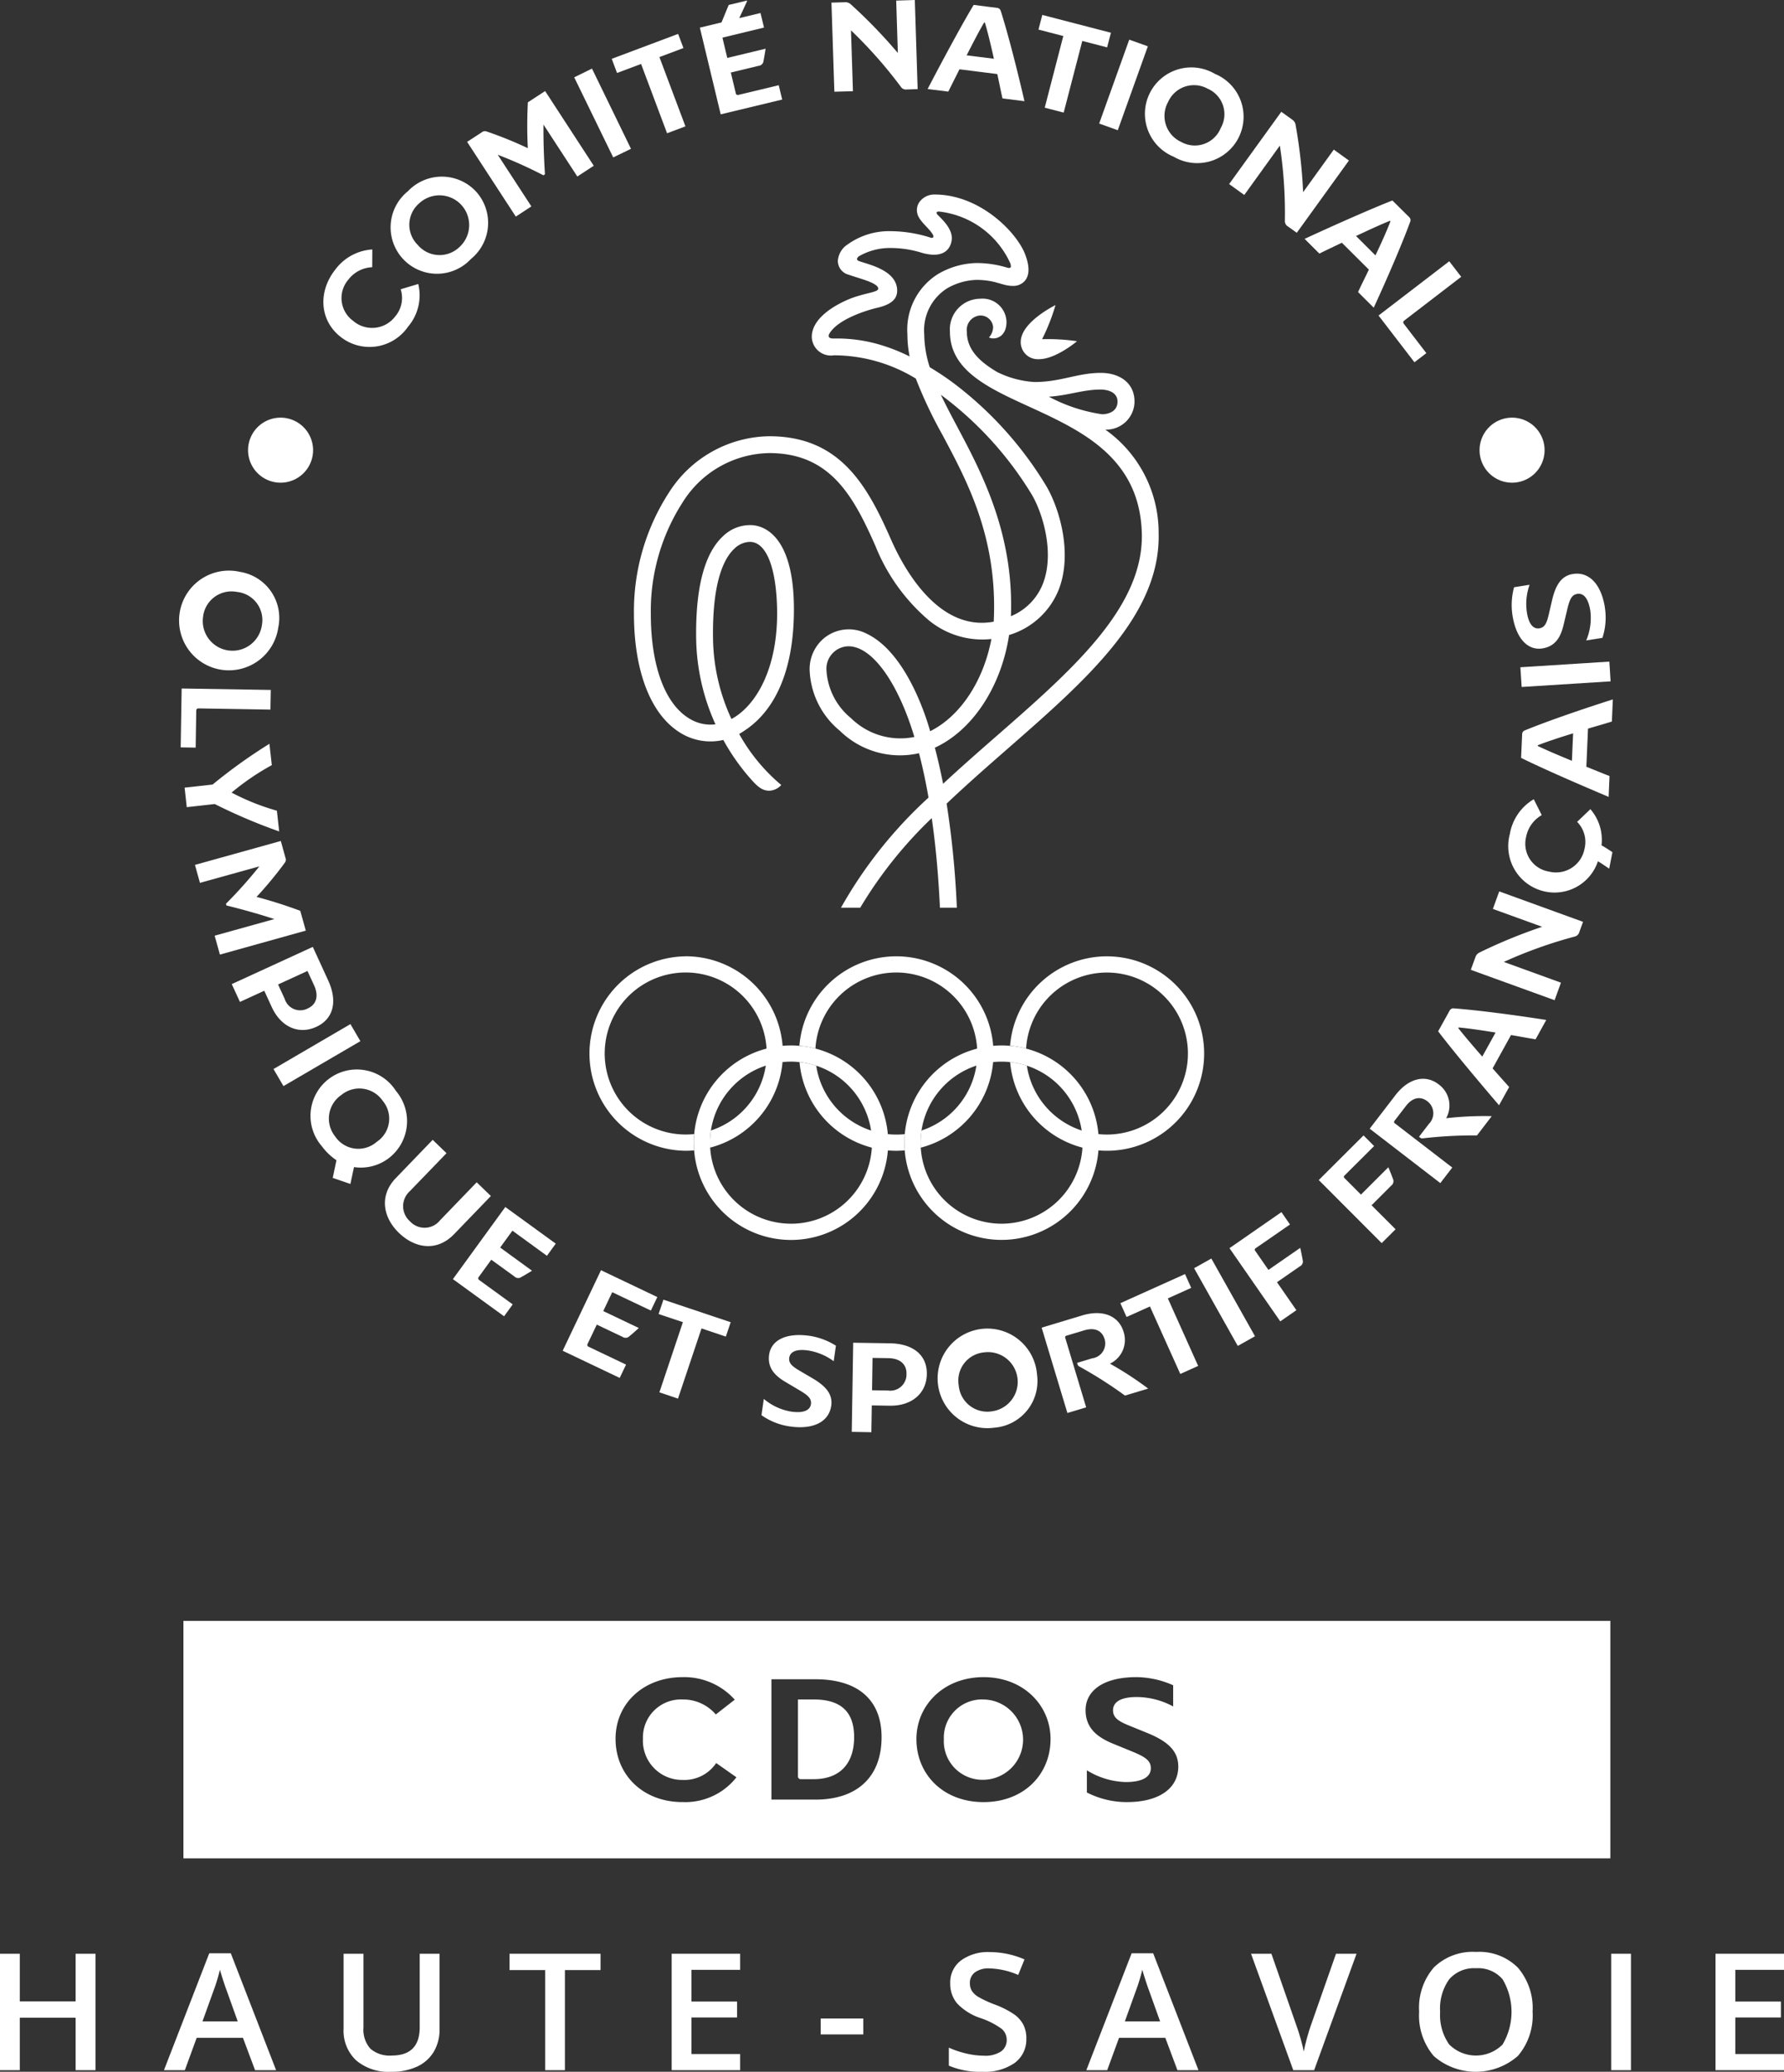 <svg id="logo-CDOS74" xmlns="http://www.w3.org/2000/svg" xmlns:xlink="http://www.w3.org/1999/xlink" width="183.893" height="213.514" viewBox="0 0 183.893 213.514">
  <rect x="0" y="0" width="183.893" height="213.514" fill="#333333" stroke="none"/>
  <defs>
    <clipPath id="clip-path">
      <rect id="Rectangle_2791" data-name="Rectangle 2791" width="183.893" height="213.514" fill="none"/>
    </clipPath>
  </defs>
  <g id="Groupe_6514" data-name="Groupe 6514" clip-path="url(#clip-path)">
    <path id="Tracé_4974" data-name="Tracé 4974" d="M74.944,53.82l-1.811.542a2.929,2.929,0,0,1-.577,2.818,2.988,2.988,0,0,1-4.327.435,2.9,2.9,0,0,1-.5-4.23A3.271,3.271,0,0,1,70.2,52.091l.01-1.831a5.166,5.166,0,0,0-3.816,2.072c-1.806,2.292-1.616,5.233.538,6.931a4.811,4.811,0,0,0,6.956-1.038,4.968,4.968,0,0,0,1.059-4.4" transform="translate(-31.832 -24.552)" fill="#fff"/>
    <path id="Tracé_4975" data-name="Tracé 4975" d="M87.484,37.071a4.815,4.815,0,0,0-6.962.02,4.781,4.781,0,1,0,6.491,6.987,4.8,4.8,0,0,0,.471-7.008m-1.632,5.754a2.945,2.945,0,0,1-4.327-.2,2.913,2.913,0,0,1,.159-4.286,3.062,3.062,0,0,1,4.169,4.486" transform="translate(-38.469 -17.388)" fill="#fff"/>
    <path id="Tracé_4976" data-name="Tracé 4976" d="M107.189,26.048l-5.013-7.7-1.78,1.161a46.906,46.906,0,0,0-.005,4.726,39.949,39.949,0,0,0-4.226-1.714.511.511,0,0,0-.537.092l-1.494.972,5.018,7.7,1.606-1.049-3.468-5.325A46.594,46.594,0,0,1,102,27.03l.159-.1c-.107-1.616-.174-3.488-.153-5.125l3.488,5.35Z" transform="translate(-45.984 -8.964)" fill="#fff"/>
    <path id="Tracé_4977" data-name="Tracé 4977" d="M117.547,13.82l-1.831.9,4.02,8.256,1.831-.89Z" transform="translate(-56.526 -6.751)" fill="#fff"/>
    <path id="Tracé_4978" data-name="Tracé 4978" d="M128.191,9.219l2.476-.931-.547-1.458L123.275,9.4l.547,1.458L126.3,9.93l2.68,7.141,1.893-.711Z" transform="translate(-60.219 -3.337)" fill="#fff"/>
    <path id="Tracé_4979" data-name="Tracé 4979" d="M149.164,8.841l-4.159,1a.21.21,0,0,1-.266-.174l-.512-2.133,2.864-.691a.557.557,0,0,0,.506-.506c.066-.327.159-.87.215-1.258l-3.949.951-.5-2.092L147.649,2.9l-.363-1.5-2.189.527.8-1.734L145.88.12l-1.872.45-.742,1.8-2.23.537,2.148,8.936,6.338-1.524Z" transform="translate(-68.895 -0.059)" fill="#fff"/>
    <path id="Tracé_4980" data-name="Tracé 4980" d="M176.148,0,174.23.061l.169,5.4A52.921,52.921,0,0,0,169.57.465a.813.813,0,0,0-.644-.235l-1.371.041.3,9.182L169.77,9.4l-.2-6.271a46.754,46.754,0,0,1,5.13,5.806.632.632,0,0,0,.629.286l1.111-.036Z" transform="translate(-81.85)" fill="#fff"/>
    <path id="Tracé_4981" data-name="Tracé 4981" d="M194.471,1.634a.423.423,0,0,0-.394-.338l-2.4-.307c-1.366,2.276-3.386,6.056-4.747,8.67l2.133.266c.338-.685.742-1.478,1.151-2.3l3.9.491c.195.9.364,1.765.532,2.511l2.266.286c-.706-3.074-1.673-6.88-2.435-9.279m-3.524,4.552c.655-1.284,1.3-2.532,1.806-3.386l.072.01c.3.987.624,2.338.931,3.729Z" transform="translate(-91.312 -0.484)" fill="#fff"/>
    <path id="Tracé_4982" data-name="Tracé 4982" d="M209.669,3.01l-.394,1.509,2.558.665L209.92,12.57l1.954.506,1.918-7.386,2.558.665.394-1.509Z" transform="translate(-102.23 -1.471)" fill="#fff"/>
    <path id="Tracé_4983" data-name="Tracé 4983" d="M224.6,7.99l-3.1,8.644,1.918.691,3.1-8.65Z" transform="translate(-108.199 -3.903)" fill="#fff"/>
    <path id="Tracé_4984" data-name="Tracé 4984" d="M237.933,14.294a4.781,4.781,0,1,0-4.241,8.542,4.78,4.78,0,1,0,4.241-8.542m.6,5.586a2.879,2.879,0,0,1-4.081,1.427,2.949,2.949,0,0,1-1.341-4.118,2.916,2.916,0,0,1,4.067-1.371,2.864,2.864,0,0,1,1.355,4.061" transform="translate(-112.703 -6.682)" fill="#fff"/>
    <path id="Tracé_4985" data-name="Tracé 4985" d="M258.483,26.413,255.322,30.8a52.821,52.821,0,0,0-.772-6.905.8.8,0,0,0-.363-.578l-1.115-.8-5.376,7.448,1.56,1.125L252.923,26a46.34,46.34,0,0,1,.517,7.729.635.635,0,0,0,.322.609l.906.65,5.375-7.448Z" transform="translate(-120.997 -10.996)" fill="#fff"/>
    <path id="Tracé_4986" data-name="Tracé 4986" d="M273.677,42.1l-1.724-1.708c-2.465.967-6.379,2.721-9.049,3.954l1.524,1.519c.68-.343,1.488-.721,2.317-1.12l2.783,2.772c-.394.829-.793,1.616-1.115,2.312l1.616,1.611c1.32-2.864,2.885-6.465,3.749-8.829a.432.432,0,0,0-.1-.512m-3.468,3.954-2.005-2c1.3-.614,2.583-1.2,3.5-1.57l.051.051c-.368.962-.936,2.23-1.55,3.519" transform="translate(-128.427 -19.73)" fill="#fff"/>
    <path id="Tracé_4987" data-name="Tracé 4987" d="M280.44,58.758l5.882-4.517-1.233-1.6L277.8,58.231l3.7,4.818,1.228-.941-2.332-3.038a.211.211,0,0,1,.051-.312" transform="translate(-135.702 -25.714)" fill="#fff"/>
    <path id="Tracé_4988" data-name="Tracé 4988" d="M43.058,115.17A5.138,5.138,0,1,0,47,120.914a4.805,4.805,0,0,0-3.944-5.744m2.256,5.5a3.062,3.062,0,0,1-6.062-.87,2.949,2.949,0,0,1,3.494-2.563,2.91,2.91,0,0,1,2.568,3.432" transform="translate(-18.318 -56.234)" fill="#fff"/>
    <path id="Tracé_4989" data-name="Tracé 4989" d="M36.513,138.72l-.1,6.066,1.545.026.061-3.826a.212.212,0,0,1,.235-.215l7.412.123.036-2.026Z" transform="translate(-17.789 -67.764)" fill="#fff"/>
    <path id="Tracé_4990" data-name="Tracé 4990" d="M46.715,156.755a23.953,23.953,0,0,1-4.67-1.867,25.7,25.7,0,0,1,4.148-2.829l-.246-2.2a54.9,54.9,0,0,0-5.857,4.2l-2.885.322.22,2.01,2.889-.322a56.255,56.255,0,0,0,6.64,2.824Z" transform="translate(-18.175 -73.206)" fill="#fff"/>
    <path id="Tracé_4991" data-name="Tracé 4991" d="M50.14,176.637a47.164,47.164,0,0,0-4.507-1.432,39.273,39.273,0,0,0,2.905-3.509.517.517,0,0,0,.072-.542l-.475-1.714-8.85,2.465.517,1.852,6.123-1.7a47.2,47.2,0,0,1-3.443,3.852l.052.179c1.575.384,3.381.89,4.936,1.4L41.316,179.2l.542,1.949,8.854-2.471Z" transform="translate(-19.19 -82.77)" fill="#fff"/>
    <path id="Tracé_4992" data-name="Tracé 4992" d="M56.649,194.248l-1.591-3.468-8.353,3.836.844,1.836,2.507-1.151.772,1.683c.947,2.056,2.783,2.87,4.593,2.036s2.189-2.67,1.228-4.772m-2.1,2.87a1.673,1.673,0,0,1-2.388-.982l-.681-1.483,3.028-1.391.685,1.483c.486,1.064.261,1.959-.645,2.373" transform="translate(-22.815 -93.195)" fill="#fff"/>
    <rect id="Rectangle_2787" data-name="Rectangle 2787" width="9.188" height="2.038" transform="matrix(0.863, -0.504, 0.504, 0.863, 28.192, 110.173)" fill="#fff"/>
    <path id="Tracé_4993" data-name="Tracé 4993" d="M71.4,217.7a4.778,4.778,0,1,0-7.631,5.708,6.1,6.1,0,0,0,1.5,1.437l-.384,1.821,1.821.624.373-1.739a4.752,4.752,0,0,0,3.6-.931A4.809,4.809,0,0,0,71.4,217.7m-1.984,5.253a2.873,2.873,0,0,1-4.282-.563,2.944,2.944,0,0,1,.655-4.281,2.913,2.913,0,0,1,4.245.609,2.861,2.861,0,0,1-.619,4.235" transform="translate(-30.588 -105.273)" fill="#fff"/>
    <path id="Tracé_4994" data-name="Tracé 4994" d="M87.025,234.024l-3.78,3.918a2.037,2.037,0,0,1-3.1.1,2.075,2.075,0,0,1-.015-3.1l3.785-3.918-1.427-1.376-3.791,3.933c-1.775,1.836-1.3,4.1.307,5.652,1.662,1.606,3.918,1.974,5.694.133l3.79-3.928Z" transform="translate(-37.888 -112.178)" fill="#fff"/>
    <path id="Tracé_4995" data-name="Tracé 4995" d="M100.959,248.218l.91-1.253-5.2-3.775-5.4,7.432,5.274,3.831.89-1.228-3.458-2.512a.209.209,0,0,1-.04-.317l1.288-1.775,2.389,1.729a.552.552,0,0,0,.711.056c.3-.164.767-.445,1.1-.65l-3.284-2.389,1.263-1.739Z" transform="translate(-44.583 -118.797)" fill="#fff"/>
    <path id="Tracé_4996" data-name="Tracé 4996" d="M122.484,260.079l.665-1.391-5.806-2.767-3.949,8.3,5.877,2.8.655-1.371-3.862-1.841a.209.209,0,0,1-.1-.3l.946-1.98,2.66,1.263a.551.551,0,0,0,.711-.077c.261-.21.676-.573.957-.839l-3.662-1.744.925-1.944Z" transform="translate(-55.393 -125.015)" fill="#fff"/>
    <path id="Tracé_4997" data-name="Tracé 4997" d="M133.217,261.86l-.5,1.478,2.506.839L132.8,271.41l1.918.645,2.425-7.233,2.506.844.5-1.483Z" transform="translate(-64.831 -127.917)" fill="#fff"/>
    <path id="Tracé_4998" data-name="Tracé 4998" d="M158.234,270.574a5.957,5.957,0,0,1,2.655,1.11l.23-1.6a7.119,7.119,0,0,0-2.685-1.013c-2.573-.368-4,.522-4.2,1.939-.2,1.4.65,2.21,1.739,2.844l1.371.813c.875.517,1.279.854,1.2,1.437-.1.7-.865.941-2.041.772a5.861,5.861,0,0,1-2.818-1.309l-.24,1.678a6.665,6.665,0,0,0,2.931,1.161c2.373.343,4.015-.445,4.26-2.133.164-1.171-.531-2-1.892-2.808l-1.386-.813c-.793-.466-1.125-.788-1.049-1.33.082-.558.634-.931,1.933-.747" transform="translate(-74.953 -131.399)" fill="#fff"/>
    <path id="Tracé_4999" data-name="Tracé 4999" d="M175.605,270.591l-3.811-.061-.148,9.187,2.02.036.046-2.762,1.847.031c2.271.036,3.795-1.269,3.826-3.263s-1.468-3.13-3.78-3.166m-.235,4.864-1.632-.026.051-3.335,1.632.026c1.171.015,1.887.609,1.867,1.606a1.672,1.672,0,0,1-1.918,1.729" transform="translate(-83.848 -132.152)" fill="#fff"/>
    <path id="Tracé_5000" data-name="Tracé 5000" d="M199.253,273.115a5.131,5.131,0,1,0-4.415,5.458,4.817,4.817,0,0,0,4.415-5.458m-4.644,3.77a2.956,2.956,0,0,1-3.427-2.655,2.92,2.92,0,0,1,2.6-3.417,3.064,3.064,0,0,1,.829,6.072" transform="translate(-92.356 -131.438)" fill="#fff"/>
    <path id="Tracé_5001" data-name="Tracé 5001" d="M215.169,269.2l-1.606.486.041.123a.348.348,0,0,0,.189.246,44.293,44.293,0,0,1,4.711,3l2.393-.721a35.346,35.346,0,0,0-3.943-2.568,2.7,2.7,0,0,0,1.4-3.3c-.471-1.55-2.035-2.343-4.276-1.667l-4.164,1.258,2.655,8.793,1.934-.583-2.153-7.151a.168.168,0,0,1,.107-.23l1.842-.552c1.12-.338,1.841.046,2.1.89a1.548,1.548,0,0,1-1.227,1.985" transform="translate(-102.542 -129.229)" fill="#fff"/>
    <path id="Tracé_5002" data-name="Tracé 5002" d="M230.671,259.207l2.409-1.084-.639-1.422-6.665,3,.639,1.422,2.409-1.084,3.13,6.956,1.841-.829Z" transform="translate(-110.29 -125.397)" fill="#fff"/>
    <rect id="Rectangle_2788" data-name="Rectangle 2788" width="2.036" height="9.184" transform="matrix(0.872, -0.49, 0.49, 0.872, 123.088, 130.7)" fill="#fff"/>
    <path id="Tracé_5003" data-name="Tracé 5003" d="M255.311,249.156c-.056-.332-.164-.875-.251-1.253l-3.279,2.271-1.366-1.969a.169.169,0,0,1,.036-.256l3.55-2.455-.88-1.274-5.355,3.714L253,255.478l1.662-1.151-2-2.885,2.363-1.637a.547.547,0,0,0,.286-.65" transform="translate(-121.032 -119.3)" fill="#fff"/>
    <path id="Tracé_5004" data-name="Tracé 5004" d="M271.2,235.972l2.031-2.031a.562.562,0,0,0,.168-.7c-.113-.317-.317-.829-.47-1.187l-2.824,2.818-1.693-1.7a.164.164,0,0,1-.01-.256l3.059-3.049-1.09-1.095-4.614,4.6,6.486,6.5,1.432-1.427Z" transform="translate(-129.82 -111.758)" fill="#fff"/>
    <path id="Tracé_5005" data-name="Tracé 5005" d="M283.9,221.415a2.693,2.693,0,0,0-.788-3.5c-1.279-.987-3.017-.721-4.445,1.13l-2.649,3.448,7.279,5.606,1.233-1.6-5.918-4.558a.167.167,0,0,1-.041-.251l1.172-1.524c.711-.926,1.524-1.033,2.219-.5a1.547,1.547,0,0,1,.164,2.327l-1.023,1.33.1.077a.33.33,0,0,0,.3.087,45.312,45.312,0,0,1,5.575-.3L288.6,221.2a34.856,34.856,0,0,0-4.7.215" transform="translate(-134.832 -106.172)" fill="#fff"/>
    <path id="Tracé_5006" data-name="Tracé 5006" d="M291.453,203.17a.432.432,0,0,0-.46.24l-1.176,2.123c1.606,2.112,4.363,5.386,6.276,7.621l1.043-1.882c-.512-.563-1.1-1.233-1.708-1.918l1.9-3.437c.905.153,1.775.317,2.532.44l1.1-1.995c-3.115-.486-7.008-1.008-9.514-1.192m2.916,4.967c-.951-1.09-1.862-2.153-2.471-2.936l.036-.066c1.023.092,2.4.292,3.806.527Z" transform="translate(-141.573 -99.247)" fill="#fff"/>
    <path id="Tracé_5007" data-name="Tracé 5007" d="M299.326,179.6l-.655,1.806,5.079,1.841a53.466,53.466,0,0,0-6.424,2.634.809.809,0,0,0-.46.512l-.471,1.289,8.639,3.13.655-1.806-5.892-2.138a46.894,46.894,0,0,1,7.289-2.609.651.651,0,0,0,.5-.481l.379-1.043Z" transform="translate(-144.787 -87.733)" fill="#fff"/>
    <path id="Tracé_5008" data-name="Tracé 5008" d="M313.6,165.777a4.817,4.817,0,0,0-1.146-3.724l-1.366,1.309a2.942,2.942,0,0,1,.762,2.772,2.992,2.992,0,0,1-3.662,2.353,2.906,2.906,0,0,1-2.364-3.55,3.3,3.3,0,0,1,1.616-2.271l-.823-1.637a5.17,5.17,0,0,0-2.465,3.581,4.785,4.785,0,0,0,3.626,5.933,4.71,4.71,0,0,0,5.453-3.12c.4.24.757.491,1.161.762l.333-1.7c-.348-.23-.686-.46-1.125-.706" transform="translate(-148.518 -78.662)" fill="#fff"/>
    <path id="Tracé_5009" data-name="Tracé 5009" d="M315.891,143.2l.1-2.281c-3.008.957-6.722,2.225-9.043,3.182a.425.425,0,0,0-.307.419l-.107,2.425c2.378,1.176,6.312,2.875,9.023,4.02l.092-2.148c-.711-.276-1.534-.619-2.388-.957l.169-3.928c.88-.266,1.729-.5,2.46-.731m-4.118,4.046c-1.34-.552-2.63-1.1-3.525-1.529l.006-.072c.957-.379,2.276-.813,3.642-1.228Z" transform="translate(-149.741 -68.839)" fill="#fff"/>
    <path id="Tracé_5010" data-name="Tracé 5010" d="M315.557,133.3l-9.171.583.133,2.031,9.166-.578Z" transform="translate(-149.667 -65.116)" fill="#fff"/>
    <path id="Tracé_5011" data-name="Tracé 5011" d="M314.242,119.054c-.378-2.368-1.616-3.708-3.3-3.437-1.171.184-1.754,1.1-2.127,2.634l-.364,1.565c-.21.9-.419,1.309-.962,1.4-.558.087-1.079-.327-1.283-1.627a5.865,5.865,0,0,1,.276-2.864l-1.6.256a7.037,7.037,0,0,0-.169,2.864c.4,2.568,1.678,3.668,3.09,3.442s1.918-1.274,2.2-2.5l.368-1.55c.241-.992.44-1.478,1.023-1.57.7-.113,1.157.547,1.346,1.719a5.956,5.956,0,0,1-.42,3.079l1.668-.266a6.668,6.668,0,0,0,.25-3.141" transform="translate(-148.813 -56.461)" fill="#fff"/>
    <path id="Tracé_5012" data-name="Tracé 5012" d="M49.99,87.5a3.351,3.351,0,1,1,3.351,3.353A3.351,3.351,0,0,1,49.99,87.5" transform="translate(-24.42 -41.108)" fill="#fff"/>
    <path id="Tracé_5013" data-name="Tracé 5013" d="M298.162,87.5a3.351,3.351,0,1,1,3.351,3.353,3.351,3.351,0,0,1-3.351-3.353" transform="translate(-145.65 -41.108)" fill="#fff"/>
    <path id="Tracé_5014" data-name="Tracé 5014" d="M176.349,63.43a2.919,2.919,0,0,0,2.992-2.691c.113-2.046-1.457-3.156-3.468-3.156-2.4,0-4.127.941-6.834.941A10,10,0,0,1,165.2,57.5c-1.9-1.12-3.136-2.358-3.136-4.158a1.49,1.49,0,0,1,1.3-1.668,1.3,1.3,0,0,1,1.407,1.182,1.6,1.6,0,0,1-.429,1.074c.562.292,1.81.026,1.81-1.611a2.46,2.46,0,0,0-2.68-2.379,3.157,3.157,0,0,0-3.151,3.4c0,3.984,3.949,5.795,8.133,7.708,5.366,2.46,11.453,5.243,11.647,13.1.184,7.606-7.176,14.041-14.967,20.854-1.852,1.616-3.718,3.254-5.519,4.926-.256-1.3-.537-2.547-.849-3.718,3.933-1.811,6.859-6.359,7.652-11.612a7.964,7.964,0,0,0,5.182-4.844c1.376-3.8-.077-8.409-1.391-10.583a37.668,37.668,0,0,0-9.484-10.511A28.942,28.942,0,0,0,158.241,57a11.272,11.272,0,0,1-.568-3.386,5.114,5.114,0,0,1,2.353-4.742A6.446,6.446,0,0,1,163.044,48c1.99,0,2.665.619,3.739.619a1.582,1.582,0,0,0,1.228-.486c.762-.834.256-2.235.087-2.7-.8-2.235-4.619-6.231-9.35-6.231a1.889,1.889,0,0,0-1.493.671,1.453,1.453,0,0,0-.307,1.237c.159.8,1.125,1.453,1.575,2.159.159.24.128.46-.189.379a13.791,13.791,0,0,0-4.1-.67,7.345,7.345,0,0,0-4.767,1.6,2.253,2.253,0,0,0-.7,1.438,1.479,1.479,0,0,0,1.125,1.452c1.013.373,3.038.829,3.038,1.432,0,.358-1.115.409-2.568.916-1.013.353-4.281,1.795-4.281,4.056a1.971,1.971,0,0,0,2.282,1.9,16.248,16.248,0,0,1,8.444,2.4A45.521,45.521,0,0,0,159.566,64c2.5,4.705,5.7,10.562,5.269,19.222-5.7,1.064-9.279-5.483-10.6-8.491-2.46-5.6-5.274-10.618-12.536-10.618a12.44,12.44,0,0,0-10.327,5.78,22.469,22.469,0,0,0-3.622,12.5c0,6.092,1.816,10.609,4.977,12.4a5.882,5.882,0,0,0,4.235.619,21.938,21.938,0,0,0,2.859,4.056c.675.757,1.146,1.176,1.887,1.176a1.76,1.76,0,0,0,1.228-.588,18.7,18.7,0,0,1-4.338-5.258c1.018-.649,5.642-3.084,5.642-12.864,0-6.655-2.4-8.481-4.246-8.655a4,4,0,0,0-3.064,1.136c-1.913,1.765-2.844,5.325-2.767,10.573a22.077,22.077,0,0,0,1.99,8.813,4.129,4.129,0,0,1-2.573-.522c-2.6-1.468-4.092-5.437-4.092-10.885A20.689,20.689,0,0,1,132.8,70.877a10.713,10.713,0,0,1,8.9-5.028c6.225,0,8.639,4.338,10.946,9.581a19.623,19.623,0,0,0,5.463,7.621,8.685,8.685,0,0,0,6.486,1.959c-.813,4.292-3.176,7.939-6.311,9.5-.1-.322-2.128-7.934-6.538-10.046a4.027,4.027,0,0,0-4.45.5,4.149,4.149,0,0,0-1.437,3.222,8.488,8.488,0,0,0,3.11,6.276,8.855,8.855,0,0,0,8.164,2.317q.544,2.072.982,4.573A45.74,45.74,0,0,0,149.09,112.7h1.985a43.908,43.908,0,0,1,7.371-9.233c.393,2.726.685,5.79.843,9.233h1.745a94.887,94.887,0,0,0-1.054-10.726c2.035-1.933,4.178-3.811,6.3-5.667,8.107-7.09,15.765-13.786,15.555-22.2a13.028,13.028,0,0,0-5.488-10.671m-5.837-3.4c1.98-.113,3.529-.737,5.341-.737.593,0,1.744.194,1.744,1.248s-1.008,1.3-1.591,1.3a16.721,16.721,0,0,1-5.494-1.816m-14.348-4.143a18.454,18.454,0,0,0-3.76-1.4,15.74,15.74,0,0,0-4.1-.446c-.66,0-.471-.4-.394-.527.931-1.545,4.077-2.445,4.875-2.629,1.309-.3,2.1-.8,2.1-1.775,0-2.138-3.054-2.716-3.928-3.049-.419-.159-.1-.429-.01-.5a6.393,6.393,0,0,1,3.284-.85,10.869,10.869,0,0,1,3.212.5c2.752.772,3.074-.987,3.074-1.519,0-1.054-1.054-1.98-1.473-2.414-.21-.22-.046-.348.169-.322a9.177,9.177,0,0,1,7.35,5.371c.061.256.138.552-.368.4a10.843,10.843,0,0,0-3.151-.466,8.2,8.2,0,0,0-3.918,1.115,6.758,6.758,0,0,0-3.187,6.225,11.567,11.567,0,0,0,.225,2.276m4.936,7.3c-.614-1.157-1.2-2.261-1.714-3.341a36.131,36.131,0,0,1,9.335,10.225c1.1,1.811,2.4,5.887,1.243,9.095a5.972,5.972,0,0,1-3.355,3.5c.327-8.5-3.043-14.839-5.509-19.478M135.9,84.959c-.086-5.9,1.156-8.3,2.21-9.268A2.361,2.361,0,0,1,139.7,75c1.683,0,2.691,2.614,2.8,6.752.169,6.307-2.23,10.189-4.7,11.5a20.334,20.334,0,0,1-1.9-8.292m14.215,8.2a6.881,6.881,0,0,1-2.521-4.936,2.315,2.315,0,0,1,2.26-2.465c2.537,0,5.182,3.939,6.8,9.345a7.256,7.256,0,0,1-6.537-1.944" transform="translate(-62.403 -19.154)" fill="#fff"/>
    <path id="Tracé_5015" data-name="Tracé 5015" d="M207.521,67.045c1.77.036,3.983-1.854,3.983-1.854a21.012,21.012,0,0,0-3.6-.207,20.829,20.829,0,0,0,1.383-3.515s-3.54,1.723-3.583,3.756a1.747,1.747,0,0,0,1.815,1.819" transform="translate(-100.486 -30.027)" fill="#fff"/>
    <path id="Tracé_5016" data-name="Tracé 5016" d="M159.815,219.775a10.015,10.015,0,0,0-7.959-8.931,2.061,2.061,0,0,0-.245-.046c-.082-.015-.169-.031-.251-.041-.179-.031-.358-.051-.537-.066a8.972,8.972,0,0,0-.987-.051,8.173,8.173,0,0,0-.87.041,9.283,9.283,0,0,0-1.652.281,10.017,10.017,0,0,0-7.458,8.813c-.01.123-.021.246-.026.368-.01.169-.015.343-.015.512,0,.271.015.532.035.8a10.016,10.016,0,0,0,19.97,0c.025-.261.035-.527.035-.8,0-.3-.015-.593-.041-.88m-9.979,9.233a8.347,8.347,0,0,1-8.332-7.836c-.01-.169-.015-.343-.015-.517s.005-.343.015-.517c.005-.087.01-.179.02-.261.015-.159.03-.317.056-.471a8.349,8.349,0,0,1,5.652-6.685,8.433,8.433,0,0,1,1.734-.373c.286-.026.577-.041.87-.041a7.161,7.161,0,0,1,.875.051,4.3,4.3,0,0,1,.44.056c.112.02.225.036.332.061s.215.046.317.072.2.046.3.077.225.061.333.1a8.355,8.355,0,0,1,5.657,6.685,8.455,8.455,0,0,1,.092,1.248c0,.174-.005.348-.015.517a8.347,8.347,0,0,1-8.332,7.836" transform="translate(-68.299 -102.896)" fill="#fff"/>
    <path id="Tracé_5017" data-name="Tracé 5017" d="M202.255,219.775a10.015,10.015,0,0,0-7.959-8.931,2.089,2.089,0,0,0-.246-.046c-.082-.015-.169-.031-.251-.041-.179-.031-.358-.051-.538-.066a8.973,8.973,0,0,0-.987-.051,8.172,8.172,0,0,0-.87.041,9.226,9.226,0,0,0-1.647.281,10.016,10.016,0,0,0-7.463,8.813c-.01.123-.02.246-.026.368-.01.169-.015.343-.015.512,0,.271.015.532.036.8a10.016,10.016,0,0,0,19.969,0c.025-.261.036-.527.036-.8,0-.3-.015-.593-.041-.88m-9.979,9.233a8.347,8.347,0,0,1-8.332-7.836c-.01-.169-.015-.343-.015-.517a9.2,9.2,0,0,1,.092-1.248,8.369,8.369,0,0,1,5.657-6.69h0a8.683,8.683,0,0,1,1.724-.368c.286-.026.577-.041.87-.041a8.211,8.211,0,0,1,.875.046c.148.015.3.036.445.061a7.037,7.037,0,0,1,.864.184c.143.036.281.077.419.123a8.354,8.354,0,0,1,5.657,6.685v.005a8.246,8.246,0,0,1,.093,1.243c0,.174-.006.348-.015.517a8.352,8.352,0,0,1-8.338,7.836" transform="translate(-89.031 -102.896)" fill="#fff"/>
    <path id="Tracé_5018" data-name="Tracé 5018" d="M128.614,192.681a10.02,10.02,0,0,0,0,20.039c.293,0,.582-.016.869-.041-.02-.262-.033-.527-.033-.8,0-.3.015-.589.039-.88-.287.029-.579.045-.875.045a8.349,8.349,0,1,1,2.6-.415,8.469,8.469,0,0,0-.094,1.25c0,.173.006.345.017.516a10.021,10.021,0,0,0-2.523-19.719" transform="translate(-57.933 -94.123)" fill="#fff"/>
    <path id="Tracé_5019" data-name="Tracé 5019" d="M213.535,192.679a10.017,10.017,0,0,0-9.985,9.223,9.872,9.872,0,0,1,1.652.284,8.348,8.348,0,1,1,.078,1.761,8.445,8.445,0,0,0-1.724-.366,10.019,10.019,0,1,0,9.979-10.9" transform="translate(-99.433 -94.122)" fill="#fff"/>
    <path id="Tracé_5020" data-name="Tracé 5020" d="M171.931,222.3c0-.3.015-.589.04-.88-.288.029-.58.044-.875.044a8.353,8.353,0,0,1-8.257-7.1,8.269,8.269,0,0,0-1.722-.366,10.021,10.021,0,0,0,9.979,9.136c.293,0,.581-.016.867-.041-.021-.263-.032-.527-.032-.8" transform="translate(-78.704 -104.536)" fill="#fff"/>
    <path id="Tracé_5021" data-name="Tracé 5021" d="M171.09,192.679A10.019,10.019,0,0,0,161.1,201.9a10.193,10.193,0,0,1,1.652.284,8.35,8.35,0,1,1,10.933,8.448,8.551,8.551,0,0,0-.093,1.25q0,.259.016.516a10.021,10.021,0,0,0-2.523-19.72" transform="translate(-78.699 -94.122)" fill="#fff"/>
    <path id="Tracé_5022" data-name="Tracé 5022" d="M101.926,334.672H100.31v7.9a.277.277,0,0,0,.292.307h1.324c2.752,0,4.174-1.657,4.174-4.327s-1.422-3.882-4.174-3.882m17.514,0a3.938,3.938,0,0,0-4.092,4.1,3.978,3.978,0,0,0,4.092,4.174,4.136,4.136,0,0,0,0-8.271m0,0a3.938,3.938,0,0,0-4.092,4.1,3.978,3.978,0,0,0,4.092,4.174,4.136,4.136,0,0,0,0-8.271m-17.514,0H100.31v7.9a.277.277,0,0,0,.292.307h1.324c2.752,0,4.174-1.657,4.174-4.327s-1.422-3.882-4.174-3.882M36.965,351.046H184.049V326.57H36.965Zm51.442-5.8c-4.077,0-6.9-2.808-6.9-6.517s2.961-6.358,6.9-6.358a6.982,6.982,0,0,1,5.387,2.322l-1.954,1.524a4.426,4.426,0,0,0-3.432-1.545,3.917,3.917,0,0,0-4.077,4.056,4.038,4.038,0,0,0,4.077,4.235,3.959,3.959,0,0,0,3.474-1.739l2.087,1.468a6.7,6.7,0,0,1-5.561,2.552m13.693-.256H97.578v-12.4H102.1c4.353,0,6.829,2.087,6.829,5.969,0,4.056-2.476,6.435-6.829,6.435m17.341.256c-4.154,0-6.921-2.849-6.921-6.5,0-3.432,2.767-6.378,6.921-6.378s6.905,2.946,6.905,6.378c0,3.647-2.747,6.5-6.905,6.5m14.788,0a9.023,9.023,0,0,1-4.139-.992v-2.286a7.979,7.979,0,0,0,4.02,1.212c1.6,0,2.573-.471,2.573-1.427,0-.8-.6-1.166-1.872-1.7l-1.989-.813c-1.581-.645-2.864-1.56-2.864-3.473,0-1.933,1.734-3.4,5.243-3.4a9.49,9.49,0,0,1,3.785.839v2.184a7.944,7.944,0,0,0-3.765-.972c-1.775,0-2.434.6-2.434,1.361,0,.742.506,1.115,1.657,1.581l2.01.818c1.969.824,3.059,1.8,3.059,3.4,0,2.3-2.046,3.667-5.283,3.667m-14.788-10.573a3.938,3.938,0,0,0-4.092,4.1,3.978,3.978,0,0,0,4.092,4.174,4.136,4.136,0,0,0,0-8.271m-17.514,0H100.31v7.9a.277.277,0,0,0,.292.307h1.324c2.752,0,4.174-1.657,4.174-4.327s-1.422-3.882-4.174-3.882m0,0H100.31v7.9a.277.277,0,0,0,.292.307h1.324c2.752,0,4.174-1.657,4.174-4.327s-1.422-3.882-4.174-3.882m0,0H100.31v7.9a.277.277,0,0,0,.292.307h1.324c2.752,0,4.174-1.657,4.174-4.327s-1.422-3.882-4.174-3.882" transform="translate(-18.057 -159.527)" fill="#fff"/>
    <path id="Tracé_5023" data-name="Tracé 5023" d="M9.843,405.641H7.794v-5.409H2.041v5.409H0v-12h2.04v4.908H7.794v-4.908H9.843Z" transform="translate(0 -192.291)" fill="#fff"/>
    <path id="Tracé_5024" data-name="Tracé 5024" d="M42.431,405.593l-1.247-3.332H36.413l-1.22,3.332H33.041l4.67-12.049H39.93l4.67,12.049Zm-1.784-5.023-1.17-3.267q-.127-.328-.354-1.034t-.312-1.034a17.879,17.879,0,0,1-.675,2.208l-1.126,3.127Z" transform="translate(-16.14 -192.244)" fill="#fff"/>
    <path id="Tracé_5025" data-name="Tracé 5025" d="M79.132,393.641v7.765a4.465,4.465,0,0,1-.593,2.327,3.9,3.9,0,0,1-1.716,1.534,6.158,6.158,0,0,1-2.685.538,5.143,5.143,0,0,1-3.611-1.182,4.19,4.19,0,0,1-1.289-3.251v-7.731h2.049v7.592A2.958,2.958,0,0,0,72,403.425a3.028,3.028,0,0,0,2.2.706q2.885,0,2.885-2.914v-7.576Z" transform="translate(-33.822 -192.291)" fill="#fff"/>
    <path id="Tracé_5026" data-name="Tracé 5026" d="M108.39,405.641h-2.04V395.323h-3.671v-1.682h9.382v1.682H108.39Z" transform="translate(-50.158 -192.291)" fill="#fff"/>
    <path id="Tracé_5027" data-name="Tracé 5027" d="M142.413,405.641h-7.06v-12h7.06V395.3h-5.019v3.267h4.7v1.641h-4.7v3.767h5.019Z" transform="translate(-66.119 -192.291)" fill="#fff"/>
    <rect id="Rectangle_2789" data-name="Rectangle 2789" width="4.388" height="1.641" transform="translate(84.598 208.023)" fill="#fff"/>
    <path id="Tracé_5028" data-name="Tracé 5028" d="M199.191,402.218a2.976,2.976,0,0,1-1.2,2.511,5.387,5.387,0,0,1-3.321.911,8.2,8.2,0,0,1-3.466-.632v-1.855a9.676,9.676,0,0,0,1.814.608,7.974,7.974,0,0,0,1.788.221,2.93,2.93,0,0,0,1.788-.443,1.424,1.424,0,0,0,.576-1.19,1.468,1.468,0,0,0-.529-1.141,8.1,8.1,0,0,0-2.185-1.108,5.8,5.8,0,0,1-2.408-1.518,3.134,3.134,0,0,1-.7-2.052,2.829,2.829,0,0,1,1.11-2.364,4.731,4.731,0,0,1,2.979-.862,9.045,9.045,0,0,1,3.568.755l-.649,1.6a8.057,8.057,0,0,0-2.97-.673,2.343,2.343,0,0,0-1.5.415,1.339,1.339,0,0,0-.513,1.1,1.5,1.5,0,0,0,.205.8,2.06,2.06,0,0,0,.674.628,11.637,11.637,0,0,0,1.691.78,9.36,9.36,0,0,1,2.014,1.026,3.05,3.05,0,0,1,.939,1.075,3.134,3.134,0,0,1,.3,1.412" transform="translate(-93.4 -192.126)" fill="#fff"/>
    <path id="Tracé_5029" data-name="Tracé 5029" d="M228.309,405.593l-1.247-3.332h-4.772l-1.22,3.332h-2.151l4.67-12.049h2.219l4.67,12.049Zm-1.784-5.023-1.17-3.267q-.127-.328-.354-1.034t-.312-1.034a17.876,17.876,0,0,1-.675,2.208l-1.126,3.127Z" transform="translate(-106.941 -192.244)" fill="#fff"/>
    <path id="Tracé_5030" data-name="Tracé 5030" d="M260.868,393.641h2.117l-4.371,12h-2.151l-4.354-12h2.1l2.6,7.461q.2.533.435,1.375t.3,1.252q.111-.624.342-1.445t.375-1.215Z" transform="translate(-123.154 -192.291)" fill="#fff"/>
    <path id="Tracé_5031" data-name="Tracé 5031" d="M297.682,399.444A6.405,6.405,0,0,1,296.158,404a6.594,6.594,0,0,1-8.656.013,6.442,6.442,0,0,1-1.515-4.584,6.345,6.345,0,0,1,1.524-4.564,5.737,5.737,0,0,1,4.349-1.592,5.617,5.617,0,0,1,4.3,1.617,6.4,6.4,0,0,1,1.52,4.555m-9.527,0a5.228,5.228,0,0,0,.93,3.361,3.891,3.891,0,0,0,5.5.013,6.587,6.587,0,0,0,.008-6.723,3.3,3.3,0,0,0-2.736-1.141,3.374,3.374,0,0,0-2.77,1.141,5.181,5.181,0,0,0-.935,3.349" transform="translate(-139.703 -192.111)" fill="#fff"/>
    <rect id="Rectangle_2790" data-name="Rectangle 2790" width="2.04" height="12" transform="translate(166.078 201.35)" fill="#fff"/>
    <path id="Tracé_5032" data-name="Tracé 5032" d="M352.771,405.641h-7.06v-12h7.06V395.3h-5.019v3.267h4.7v1.641h-4.7v3.767h5.019Z" transform="translate(-168.878 -192.291)" fill="#fff"/>
  </g>
</svg>

